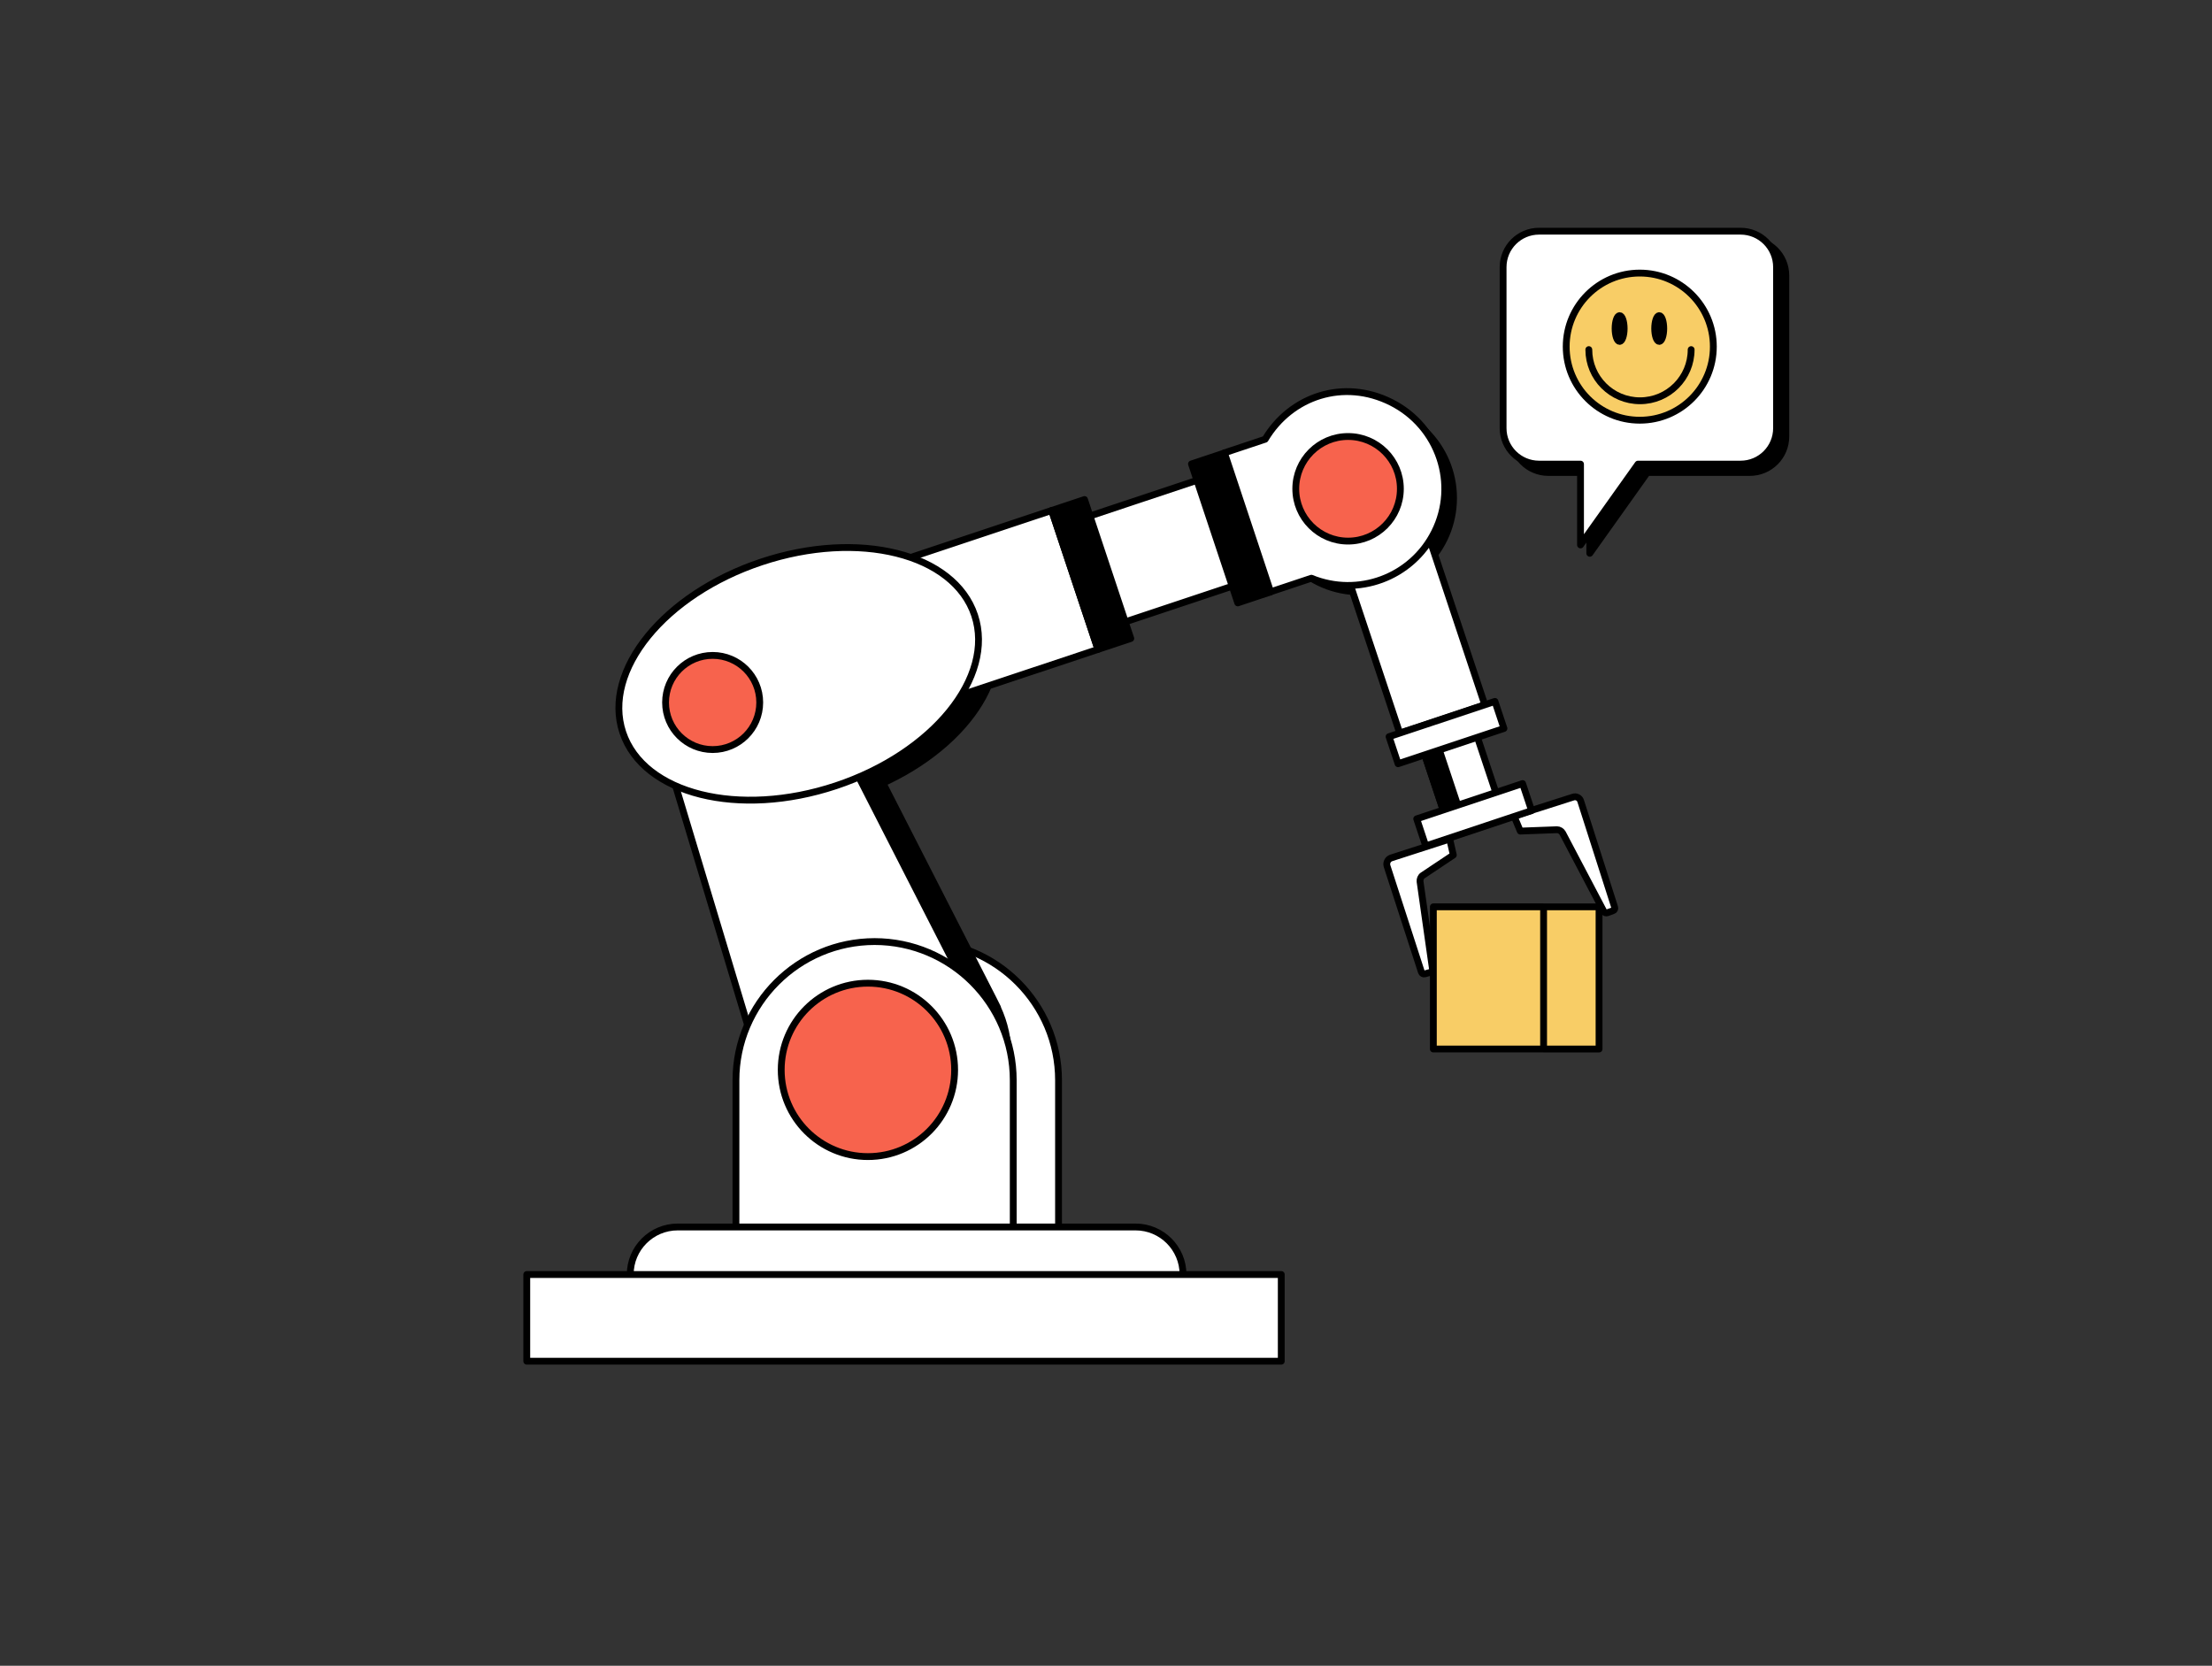 <?xml version="1.0" encoding="utf-8"?>
<svg xmlns="http://www.w3.org/2000/svg" width="162" height="122" viewBox="0 0 162 122" fill="none">
  <rect x="0" y="0" width="162" height="122" fill="#333333" stroke="none"/>
  <path d="M67.361 68.96c5.604 0 10.163 4.559 10.163 10.163v15.667h-20.309v-15.667c0-5.604 4.559-10.163 10.163-10.163h-.017zM103.694 53.316l2.378 7.141 3.854-1.283-2.379-7.141-3.853 1.284z" fill="#fff" stroke="#000" stroke-width=".5" stroke-linecap="round" stroke-linejoin="round"/>
  <path d="M103.69 53.328l2.378 7.141 1.07-.356-2.378-7.141-1.07.356zM61.773 84.742c-2.255-1.127-3.763-3.133-4.344-5.405v-.066l-7.577-25.183-.066-.182c-.414-1.393-.315-2.918.381-4.311 1.459-2.901 4.99-4.095 7.908-2.636 1.127.564 2.006 1.442 2.553 2.487l.099.199 12.003 23.492.332.663v.033c1.028 2.221 1.061 4.841-.116 7.179-2.056 4.112-7.062 5.786-11.174 3.73zM99.589 43.344c3.791 0 6.864-3.073 6.864-6.864 0-3.791-3.073-6.864-6.864-6.864-3.791 0-6.864 3.073-6.864 6.864 0 3.791 3.073 6.864 6.864 6.864z" fill="#000" stroke="#000" stroke-width=".5" stroke-linecap="round" stroke-linejoin="round"/>
  <path d="M62.523 58.198c7.115-2.369 11.66-7.96 10.153-12.486-1.507-4.526-8.497-6.274-15.612-3.905-7.115 2.369-11.66 7.959-10.153 12.485 1.507 4.526 8.497 6.274 15.612 3.905z" fill="#000" stroke="#000" stroke-width=".5" stroke-linecap="round" stroke-linejoin="round"/>
  <path d="M110.894 59.758l4.311-1.376c.232-.083.497.05.563.298l2.487 7.775c.033.1-.016.216-.132.249l-.415.149c-.099.033-.199 0-.249-.099l-3.017-5.736c-.083-.149-.249-.249-.414-.249l-2.686.1-.464-1.111h.016zM106.189 61.446l-4.311 1.393c-.232.083-.364.332-.298.58l2.52 7.776c.033.099.149.166.248.133l.415-.116c.099-.033.166-.116.149-.232l-.912-6.416c-.016-.166.05-.348.199-.448l2.238-1.492-.265-1.161.017-.017zM71.257 49.259l23.201-7.727-2.583-7.755-23.201 7.727 2.583 7.755zM108.744 51.626l-5.579-16.752-6.229 2.075 5.579 16.752 6.229-2.074z" fill="#fff" stroke="#000" stroke-width=".5" stroke-linecap="round" stroke-linejoin="round"/>
  <path d="M77.023 37.385l-14.739 4.909 3.389 10.177 14.738-4.909-3.389-10.177z" fill="#fff" stroke="#000" stroke-width=".5" stroke-linecap="round" stroke-linejoin="round"/>
  <path d="M80.408 47.564l2.407-.801-3.389-10.177-2.407.801 3.389 10.177zM90.649 44.156l2.407-.801-3.389-10.177-2.407.801 3.389 10.177z" fill="#000" stroke="#000" stroke-width=".5" stroke-linecap="round" stroke-linejoin="round"/>
  <path d="M60.544 85.358c-2.255-1.127-3.763-3.133-4.344-5.405v-.066l-7.577-25.183-.066-.182c-.414-1.393-.315-2.918.381-4.311 1.459-2.901 4.99-4.095 7.908-2.636 1.127.564 2.006 1.442 2.553 2.487l.1.199 12.003 23.492.332.663v.033c1.028 2.222 1.061 4.841-.116 7.179-2.056 4.112-7.063 5.786-11.174 3.73z" fill="#fff" stroke="#000" stroke-width=".5" stroke-linecap="round" stroke-linejoin="round"/>
  <path d="M61.224 57.548c7.115-2.369 11.66-7.959 10.153-12.485-1.507-4.526-8.497-6.274-15.612-3.905-7.115 2.369-11.661 7.959-10.153 12.485 1.507 4.526 8.497 6.274 15.612 3.905z" fill="#fff" stroke="#000" stroke-width=".5" stroke-linecap="round" stroke-linejoin="round"/>
  <path d="M52.192 54.898c1.905 0 3.448-1.544 3.448-3.448 0-1.905-1.544-3.448-3.448-3.448-1.905 0-3.448 1.544-3.448 3.448 0 1.905 1.544 3.448 3.448 3.448z" fill="#F7634D" stroke="#000" stroke-width=".5" stroke-linecap="round" stroke-linejoin="round"/>
  <path d="M105.059 38.968c1.758-3.498.332-7.742-3.166-9.5-3.498-1.757-7.361-.448-9.235 2.702l-2.984.995 3.382 10.179 2.984-.995c3.399 1.393 7.345-.033 9.019-3.382z" fill="#fff" stroke="#000" stroke-width=".5" stroke-linecap="round" stroke-linejoin="round"/>
  <path d="M98.729 39.63c2.115 0 3.83-1.715 3.83-3.83s-1.715-3.83-3.83-3.83-3.83 1.715-3.83 3.83 1.715 3.83 3.83 3.83z" fill="#F7634D" stroke="#000" stroke-width=".5" stroke-linecap="round" stroke-linejoin="round"/>
  <path d="M101.731 53.954l.66 1.982 7.754-2.583-.66-1.982-7.754 2.583zM103.756 59.973l.66 1.982 7.754-2.583-.66-1.982-7.754 2.583zM64.044 68.96c5.604 0 10.163 4.559 10.163 10.163v15.667H53.898v-15.667c0-5.604 4.559-10.163 10.163-10.163h-.017z" fill="#fff" stroke="#000" stroke-width=".5" stroke-linecap="round" stroke-linejoin="round"/>
  <path d="M63.564 84.709c3.507 0 6.35-2.843 6.35-6.35s-2.843-6.35-6.35-6.35c-3.507 0-6.35 2.843-6.35 6.35s2.843 6.35 6.35 6.35z" fill="#F7634D" stroke="#000" stroke-width=".5" stroke-linecap="round" stroke-linejoin="round"/>
  <path d="M93.836 93.345H38.579v6.35h55.257v-6.35zM49.637 89.864h33.522c1.923 0 3.482 1.558 3.482 3.482H46.156c0-1.923 1.558-3.482 3.482-3.482z" fill="#fff" stroke="#000" stroke-width=".5" stroke-linecap="round" stroke-linejoin="round"/>
  <path d="M104.974 76.829h8.074V66.417h-8.074v10.412zM117.11 66.418h-4.062V76.83h4.062V66.418z" fill="#F8CD66" stroke="#000" stroke-width=".5" stroke-linecap="round" stroke-linejoin="round"/>
  <path d="M128.152 17.544h-14.755c-1.459 0-2.636 1.177-2.636 2.636V31.968c0 1.459 1.177 2.636 2.636 2.636h3.034v5.919l4.211-5.919h7.51c1.459 0 2.636-1.177 2.636-2.636V20.18c0-1.459-1.177-2.636-2.636-2.636z" fill="#000" stroke="#000" stroke-width=".5" stroke-linecap="round" stroke-linejoin="round"/>
  <path d="M127.473 16.932h-14.755c-1.459 0-2.636 1.177-2.636 2.636v11.788c0 1.459 1.177 2.636 2.636 2.636h3.034v5.919l4.211-5.919h7.51c1.459 0 2.636-1.177 2.636-2.636V19.568c0-1.459-1.177-2.636-2.636-2.636z" fill="#fff" stroke="#000" stroke-width=".5" stroke-linecap="round" stroke-linejoin="round"/>
  <path d="M120.092 30.776c2.976 0 5.388-2.412 5.388-5.388 0-2.976-2.412-5.388-5.388-5.388s-5.388 2.412-5.388 5.388c0 2.976 2.412 5.388 5.388 5.388z" fill="#F8CD66" stroke="#000" stroke-width=".5" stroke-linecap="round" stroke-linejoin="round"/>
  <path d="M118.616 25.006c.183 0 .332-.423.332-.945s-.149-.945-.332-.945c-.183 0-.331.423-.331.945s.148.945.331.945zM121.517 25.006c.183 0 .331-.423.331-.945s-.148-.945-.331-.945c-.183 0-.332.423-.332.945s.149.945.332.945z" fill="#000" stroke="#000" stroke-width=".5" stroke-linecap="round" stroke-linejoin="round"/>
  <path d="M123.854 25.605c0 2.072-1.675 3.747-3.747 3.747-2.073 0-3.747-1.675-3.747-3.747" stroke="#000" stroke-width=".5" stroke-linecap="round" stroke-linejoin="round"/>
</svg>